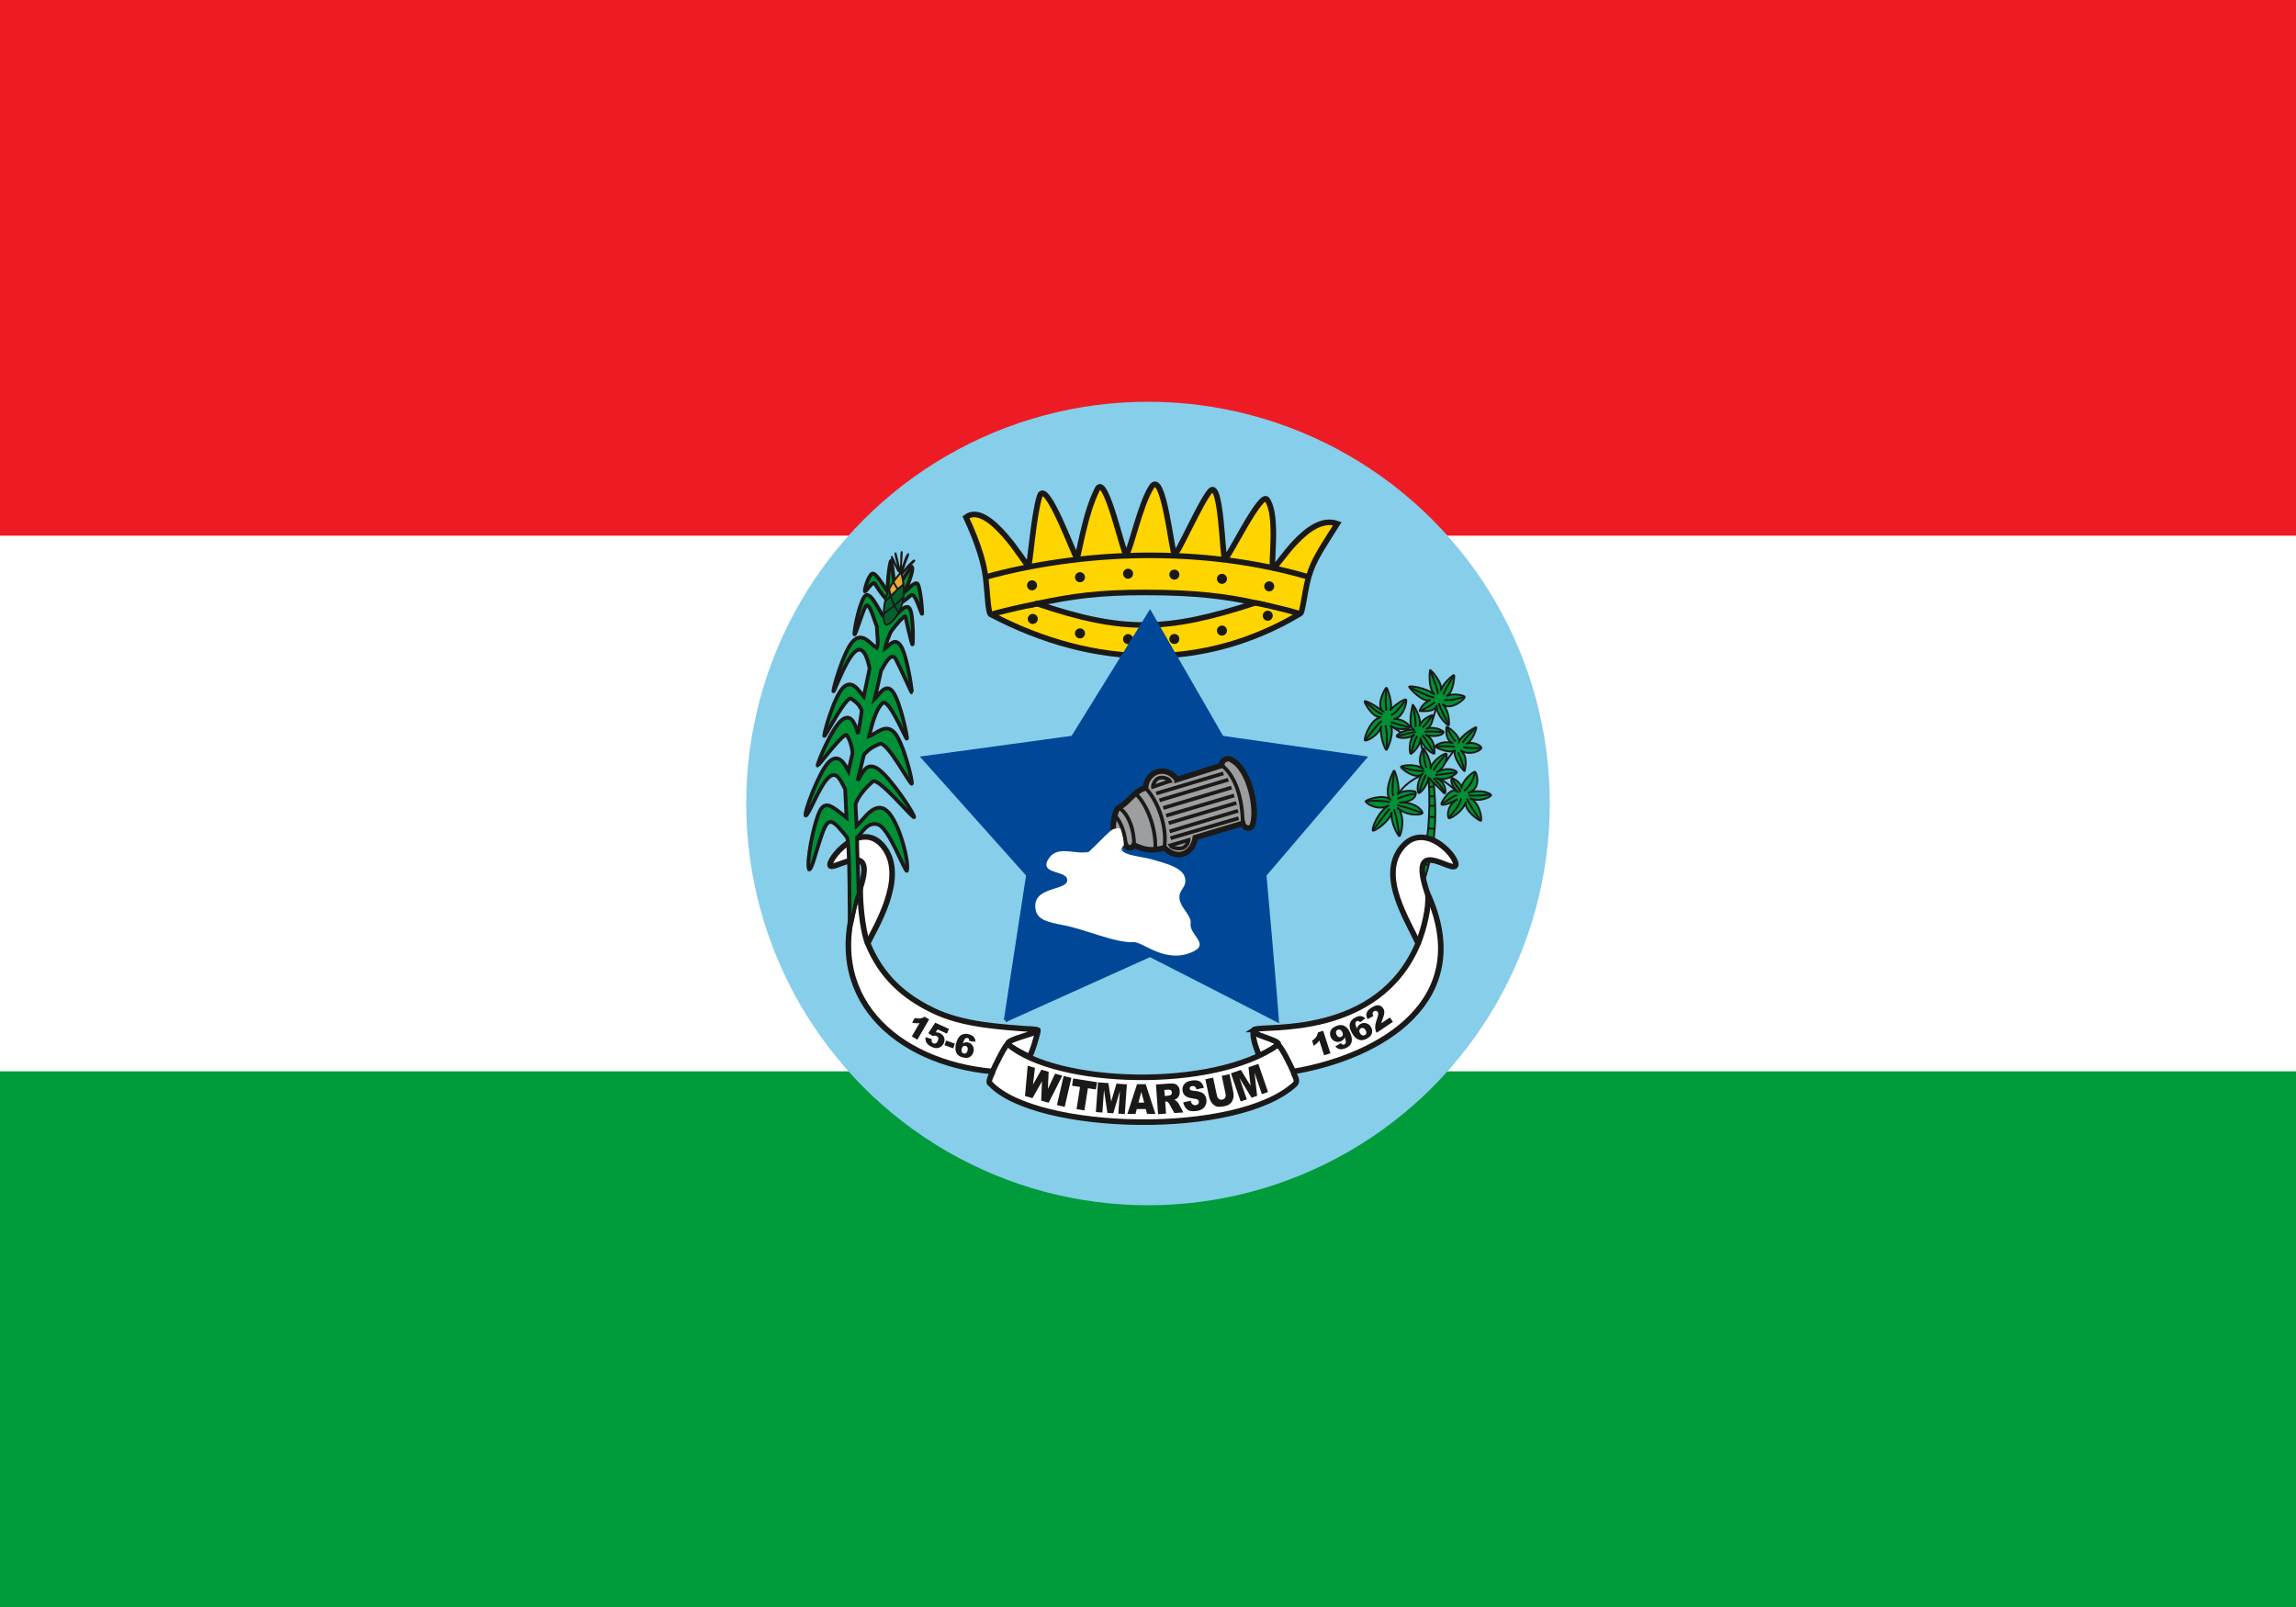 <?xml version="1.0" encoding="UTF-8" standalone="no"?>
<svg
   version="1.1"
   width="1000"
   height="700"
   id="svg48"
   viewBox="0 0 1000 700"
   xmlns="http://www.w3.org/2000/svg"
   xmlns:svg="http://www.w3.org/2000/svg">
  <defs
     id="defs52" />
  <rect
     style="display:inline;fill:#ffffff;stroke-width:1.55"
     id="rect920"
     width="1000"
     height="700"
     x="0"
     y="0" />
  <rect
     style="display:inline;fill:#ed1c24;fill-opacity:1;stroke-width:1"
     id="rect1122"
     width="1000.141"
     height="233.333"
     x="-0.071"
     y="0" />
  <rect
     style="display:inline;fill:#009c3b;fill-opacity:1;stroke-width:1"
     id="rect1122-8"
     width="1000.141"
     height="233.333"
     x="-0.071"
     y="466.667" />
  <circle
     style="display:inline;fill:#87ceeb;fill-opacity:1;stroke-width:0.895"
     id="path1381"
     cx="500"
     cy="350"
     r="175" />
  <g
     id="g1623"
     transform="matrix(0.6,0,0,0.6,350,209.784)"
     style="display:inline">
    <g
       id="Layer1000"
       transform="matrix(0.952,0,0,0.952,-30.421,-157.942)">
      <path
         d="m 170.722,238.686 c 1.49,11.974 1.848,28.632 4.157,28.556 80.032,42.05 163.268,42.545 235.448,-0.507 2.31,-0.174 3.118,-14.898 6.726,-28.049 3.608,-13.151 11.11,-23.473 21.864,-40.696 -22.748,-8.185 -46.219,34.54 -48.858,33.826 -2.548,-0.689 4.236,-39.912 -4.785,-52.313 -4.772,-6.56 -30.021,46.19 -32.149,45.57 -1.764,-0.514 -2.695,-60.98 -10.961,-52.19 -7.197,7.652 -24.943,48.713 -27.368,48.518 -2.035,-0.163 -8.337,-65.512 -17.531,-51.519 -9.17,13.957 -16.478,51.346 -19.511,51.25 -2.206,-0.07 -15.43,-61.861 -21.739,-49.664 -9.795,18.935 -14.389,52.05 -15.684,52.703 -1.386,0.128 -23.66,-62.083 -28.413,-47.115 -4.753,14.967 -7.279,53.057 -8.62,53.407 -1.273,0.112 -30.257,-50.31 -47.53,-37.411 9.739,20.945 13.706,35.538 14.954,45.633 z m 39.277,20.277 c 65.972,22.283 99.121,21.367 166.468,-0.603 -21.951,-4.769 -44.652,-7.912 -83.855,-7.931 -35.125,-0.037 -55.637,2.775 -82.613,8.534 z"
         style="fill:#ffd500;fill-rule:evenodd;stroke:#1b1918;stroke-width:4.252;stroke-linecap:butt;stroke-linejoin:miter;stroke-dasharray:none"
         id="path2" />
      <path
         d="m 410.327,266.736 c -13.517,-4.336 -33.86,-8.375 -33.86,-8.375 m -201.588,8.882 c 13.423,-3.959 35.12,-8.279 35.12,-8.279 m -39.277,-20.277 c 72.873,-20.024 164.683,-24.029 246.331,0"
         style="fill:none;stroke:#1b1918;stroke-width:4.252;stroke-linecap:butt;stroke-linejoin:miter;stroke-dasharray:none"
         id="path4" />
      <path
         d="m 386.995,241.94 c 2.114,0 3.828,1.714 3.828,3.828 0,2.114 -1.714,3.828 -3.828,3.828 -2.114,0 -3.829,-1.714 -3.829,-3.828 0,-2.114 1.714,-3.828 3.829,-3.828 z m -36.043,-5.691 c 2.114,0 3.828,1.714 3.828,3.828 0,2.114 -1.714,3.828 -3.828,3.828 -2.114,0 -3.829,-1.714 -3.829,-3.828 0,-2.114 1.714,-3.828 3.829,-3.828 z m -36.294,-3.254 c 2.114,0 3.828,1.714 3.828,3.828 0,2.114 -1.714,3.828 -3.828,3.828 -2.114,0 -3.828,-1.714 -3.828,-3.828 0,-2.114 1.714,-3.828 3.828,-3.828 z m -35.292,-0.685 c 2.114,0 3.828,1.714 3.828,3.828 0,2.114 -1.714,3.828 -3.828,3.828 -2.114,0 -3.828,-1.714 -3.828,-3.828 0,-2.114 1.714,-3.828 3.828,-3.828 z m -36.657,2.672 c 2.114,0 3.828,1.714 3.828,3.828 0,2.114 -1.714,3.828 -3.828,3.828 -2.114,0 -3.829,-1.714 -3.829,-3.828 0,-2.114 1.714,-3.828 3.829,-3.828 z m -36.563,6.207 c 2.114,0 3.828,1.714 3.828,3.828 0,2.114 -1.714,3.828 -3.828,3.828 -2.114,0 -3.829,-1.714 -3.829,-3.828 0,-2.114 1.714,-3.828 3.829,-3.828 z m 179.715,30.809 c 2.114,0 3.828,-1.714 3.828,-3.828 0,-2.114 -1.714,-3.828 -3.828,-3.828 -2.114,0 -3.828,1.714 -3.828,3.828 0,2.114 1.715,3.828 3.828,3.828 z m -34.909,11.36 c 2.114,0 3.828,-1.714 3.828,-3.828 0,-2.114 -1.714,-3.828 -3.828,-3.828 -2.114,0 -3.829,1.714 -3.829,3.828 0,2.114 1.715,3.828 3.829,3.828 z m -36.294,6.372 c 2.114,0 3.828,-1.714 3.828,-3.828 0,-2.114 -1.714,-3.828 -3.828,-3.828 -2.114,0 -3.828,1.714 -3.828,3.828 0,2.114 1.715,3.828 3.828,3.828 z m -35.292,0.118 c 2.114,0 3.828,-1.714 3.828,-3.828 0,-2.114 -1.714,-3.828 -3.828,-3.828 -2.114,0 -3.828,1.714 -3.828,3.828 0,2.114 1.715,3.828 3.828,3.828 z m -36.657,-4.373 c 2.114,0 3.828,-1.714 3.828,-3.828 0,-2.114 -1.714,-3.828 -3.828,-3.828 -2.114,0 -3.829,1.714 -3.829,3.828 0,2.114 1.715,3.828 3.829,3.828 z m -35.996,-11.025 c 2.114,0 3.828,-1.714 3.828,-3.828 0,-2.114 -1.714,-3.828 -3.828,-3.828 -2.114,0 -3.829,1.714 -3.829,3.828 0,2.114 1.715,3.828 3.829,3.828 z"
         style="fill:#1b1918;fill-rule:evenodd"
         id="path6" />
    </g>
    <g
       id="Layer1001"
       transform="matrix(0.952,0,0,0.952,-30.421,-157.942)">
      <path
         d="m 504.628,385.25 c -5.293,-4.671 -17.32,-2.986 -17.21,-1.731 -0.162,0.913 11.967,11.14 16.908,4.657 -4.875,5.665 -4.571,13.738 -3.523,15.129 0.47,1.02 5.959,-3.731 7.76,-11.464 0.879,0.19 1.52,1.537 3.912,3.785 4.062,3.818 7.842,8.289 8.367,8.098 1.045,-0.317 1.288,-8.639 -6.79,-12.017 7.16,3.541 15.658,-2.769 16.045,-4.055 0.213,-1.353 -7.526,-4.985 -15.651,0.176 8.023,-4.697 8.494,-13.904 7.551,-14.403 -1.018,-0.824 -11.382,5.391 -12.008,11.798 1.018,-6.583 -5.26,-15.866 -5.26,-15.866 -0.808,0.054 -5.947,10.816 -0.1,15.893 z m 26.031,17.196 c -5.293,-4.671 -12.544,8.16 -12.434,9.414 -0.162,0.913 3.607,1.244 12.307,-3.747 -8.309,4.727 -7.721,13.038 -6.673,14.429 0.47,1.02 11.263,-4.936 13.064,-12.669 -1.801,6.865 10.576,15.01 11.438,14.697 1.044,-0.317 -0.396,-13.898 -8.474,-17.275 7.159,3.541 15.893,-0.846 16.28,-2.132 0.213,-1.353 -7.682,-5.221 -17.765,-1.786 10.998,-3.206 6.576,-15.631 5.633,-16.13 -1.018,-0.824 -10.677,7.04 -10.363,12.818 -0.039,-5.21 -7.296,-8.175 -7.296,-8.175 -0.808,0.054 -1.562,5.479 4.285,10.556 z m 1.003,-38.085 c 1.335,-4.528 -9.569,-12.561 -9.459,-11.307 -0.162,0.913 -1.612,9.833 5.151,12.547 -6.763,-2.714 -13.501,1.004 -13.628,2.16 0.109,1.563 12.957,6.19 15.115,2.703 -2.785,4.561 6.8,17.363 7.186,16.077 0.213,-1.353 2.966,-11.577 -3.28,-15.756 7.318,4.643 16.109,0.079 16.028,-1.989 0.078,-1.138 -6.316,-5.433 -11.719,-2.793 5.52,-2.305 8.29,-12.983 7.781,-12.904 -0.808,0.054 -11.875,6.37 -13.176,11.263 z m -14,-38.912 c 2.274,-6.02 -8.159,-16.957 -8.05,-15.702 -0.162,0.913 -1.826,13.3 3.663,18.826 -5.961,-5.555 -20.597,-7.447 -19.549,-6.055 0.47,1.02 10.39,12.563 16.373,9.806 -6.628,2.406 -9.011,8.89 -8.15,8.576 1.045,-0.317 11.338,1.565 12.891,-4.559 -1.219,7.151 8.757,16.578 9.144,15.292 0.213,-1.353 0.539,-11.263 -5.081,-16.227 5.908,5.742 17.224,-3.23 17.143,-5.299 0.078,-1.138 -8.563,-3.243 -13.965,-0.604 5.52,-2.305 6.368,-16.258 5.859,-16.18 -0.808,0.054 -8.664,6.449 -10.279,12.126 z m -16.13,26.999 c 2.274,-6.02 -5.262,-17.506 -5.152,-16.252 -0.162,0.913 -4.645,17.853 1.549,19.219 -5.726,-1.709 -14.725,3.463 -13.677,4.854 0.47,1.02 9.079,2.55 13.621,-1.73 -5.168,4.353 -3.753,15.324 -2.892,15.01 1.045,-0.317 7.893,-6.362 7.332,-12.487 0.973,7.387 10.245,13.438 10.632,12.152 0.213,-1.353 0.774,-11.342 -7.039,-14.265 7.396,2.367 14.093,0.066 14.011,-2.002 0.078,-1.138 -7.936,-4.97 -13.339,-2.33 5.52,-2.305 5.506,-10.764 4.997,-10.686 -0.808,0.054 -8.429,2.838 -10.044,8.515 z m -27.719,-11.067 c -5.293,-4.671 -14.188,-9.108 -14.079,-7.853 -0.162,0.913 5.642,12.468 12.463,12.028 -7.84,1.117 -13.266,16.304 -12.219,17.696 0.47,1.02 10.723,-3.415 12.524,-11.148 -1.801,6.865 2.981,18.699 3.842,18.385 1.044,-0.317 6.718,-14.682 2.869,-18.845 4.497,4.561 14.551,2.921 14.938,1.635 0.213,-1.353 -4.707,-6.868 -12.52,-6.26 7.318,-0.38 10.648,-13.041 9.704,-14.874 -1.018,-0.824 -9.424,4.371 -12.321,8.423 3.015,-3.797 -2.089,-17.671 -2.598,-17.593 -0.808,0.054 -8.453,13.327 -2.606,18.405 z m 5.646,67.044 c -5.293,-4.671 -19.043,0.154 -18.933,1.408 -0.162,0.913 9.009,7.915 17.709,2.924 -8.309,4.727 -13.28,17.904 -12.232,19.295 0.47,1.02 12.751,-6.506 14.552,-14.239 -1.801,6.865 4.86,18.778 5.721,18.464 1.045,-0.317 5.309,-15.467 -1.751,-21.906 7.394,7.308 18.958,5.669 19.344,4.383 0.213,-1.353 -4.472,-8.674 -17.765,-8.143 12.172,-0.302 13.388,-6.37 12.445,-8.203 -1.018,-0.824 -10.99,-1.673 -13.887,2.379 3.015,-3.797 -1.854,-18.692 -2.363,-18.613 -0.808,0.054 -8.688,17.173 -2.841,22.251 z m 25.525,62.589 c 8.24,-26.628 10.202,-45.847 7.49,-75.107 -1.304,-0.574 -2.608,-3.495 -3.912,-4.068 1.669,31.19 -0.73,47.672 -5.789,72.916 1.013,2.214 0.49,5.425 2.211,6.259 z"
         style="fill:#009035;fill-rule:evenodd;stroke:#1b1918;stroke-width:1.417;stroke-linecap:butt;stroke-linejoin:miter;stroke-dasharray:none"
         id="path9" />
      <path
         d="m 517.335,392.686 c 4.549,2.36 9.413,6.697 13.325,9.761 m -14.977,-74.755 c -0.705,-5.884 -6.07,-17.943 -6.07,-17.943 m 3.332,20.991 c -6.327,-1.615 -12.922,-5.131 -19.218,-8.22 m 15.143,76.073 c 1.585,0.245 2.661,0.136 3.815,-0.326 m -9.528,64.567 c 0.814,1.018 2.401,1.986 3.568,2.337 m -2.121,-8.03 c 0.983,0.766 2.084,1.141 4.008,1.005 m -0.386,-27.999 c 1.651,0.593 2.989,0.598 4.954,0.367 m -4.353,-9.116 c 1.666,0.421 3.058,0.371 4.764,0.086 m -4.517,-8.516 c 1.424,0.352 2.822,0.506 4.469,-0.125 m -4.486,-7.227 c 1.361,0.628 2.591,0.464 4.151,-0.251 m -9.359,-34.822 c -0.427,-2.087 -1.289,-4.152 -1.464,-6.188 m 18.554,16.312 c 2.252,-3.033 4.391,-7.004 7.33,-9.604 m -16.771,-23.355 c 1.136,-2.796 1.907,-7.465 3.279,-9.319 m -27.36,18.838 c -2.294,-1.503 -4.589,-3.006 -6.883,-4.509 m 21.934,37.574 c -6.524,2.622 -13.557,8.171 -16.891,13.543 m -6.662,11.473 c -4.538,5.164 -8.879,11.415 -12.91,16.747 m 16.117,-16.273 c 2.404,6.99 2.974,13.55 4.157,20.498 m -1.498,-23.628 c 6.468,1.511 13.494,3.983 19.092,6.104 m -19.17,-10.956 c 4.347,-1.864 9.353,-3.479 14.091,-3.931 m -19.801,6.435 c -3.209,-0.706 -11.495,-1.49 -18.464,-0.469 m 21.124,-4.225 c -1.723,-2.664 0.65,-19.434 0.65,-19.434 m -9.489,-37.759 c -3.711,2.953 -9.067,10.223 -12.778,14.903 m 13.325,-19.829 c -4.452,-1.714 -8.931,-6.261 -13.592,-10.086 m 16.565,7.113 c -0.832,-5.061 -0.723,-10.986 0.09,-17.54 m 3.666,20.982 c 4.377,-2.132 7.453,-7.233 11.253,-11.812 m -11.645,17.132 c 5.237,1.962 10.129,2.872 14.46,4.001 m -18.605,-1.498 c 1.597,5.686 1.315,12.393 0.798,18.707 m 22.596,-13.623 c -5.314,0.454 -10.55,2.4 -14.69,3.403 m 15.548,-0.351 c -2.468,4.151 -3.213,9.087 -4.819,13.631 m 8.633,-14.342 c 4.54,5.167 6.671,10.097 9.331,14.008 m -7.513,-16.583 c 4.959,-0.444 10.067,0.1 14.485,0.316 m -16.049,-3.445 c 3.039,-3.033 5.138,-6.38 7.707,-9.571 m -12.871,9.101 c 0,-1.095 -0.211,-9.46 -2.325,-16.837 m 16.8,-2.1 c -2.229,2.555 -7.826,4.953 -11.23,6.802 m 18.035,-12.664 c 1.347,-4.944 5.513,-10.124 7.956,-14.912 m -7.487,19.055 c 4.806,0.865 10.865,-1.253 15.593,-2.271 m -19.74,4.771 c 1.881,6.344 5.562,11.902 7.678,16.755 m 4.45,16.659 c -5.269,-1.092 -10.067,-0.379 -14.71,-0.53 m 15.491,-3.534 c -3.043,-2.965 -4.795,-7.405 -7.014,-11.173 m 12.255,11.955 c 2.625,-4.127 7.207,-8.332 10.38,-11.91 m -9.988,15.271 c 5.19,1.084 9.44,1.069 13.925,0.427 m -17.837,3.642 c 2.401,4.701 3.556,9.425 5.089,14.104 m -23.699,5.4 c 3.516,4.005 6.798,7.069 8.513,11.781 m -7.101,-14.168 c 5.217,-0.059 11.097,-1.418 16.356,-1.903 m -17.779,-1.519 c 2.339,-4.21 6.713,-8.812 9.679,-12.707 m -15.155,10.748 c -1.487,-4.311 -2.348,-8.857 -2.113,-14.817 m 0.705,17.32 c -5.222,0.046 -10.053,-0.693 -18.015,-3.158 m 19.111,5.818 c -2.3,4.342 -3.866,8.951 -5.304,14.079 m 29.088,1.725 c -2.452,-0.127 -8.036,4.613 -12.054,6.92 m 15.183,-4.729 c -1.707,6.561 -5.842,10.203 -9.584,15.211 m 13.809,-14.898 c 3.173,6.348 6.267,10.891 10.693,16.925 m -9.285,-19.272 c 6.323,0.347 11.079,-0.172 16.698,-0.845 m -20.219,-2.594 c 4.471,-3.85 6.984,-7.936 8.479,-14.611 m -10.904,15.234 c -2.252,-3.53 -4.895,-5.883 -6.755,-10.591"
         style="fill:none;stroke:#1b1918;stroke-width:1.417;stroke-linecap:butt;stroke-linejoin:miter;stroke-dasharray:none"
         id="path11" />
    </g>
    <g
       id="Layer1002"
       transform="matrix(0.952,0,0,0.952,-30.421,-157.942)">
      <path
         d="m 375.775,583.731 c -2.841,3.152 0.952,13.312 3.491,19.968 5.879,-1.913 10.761,-5.298 14.54,-8.362 -0.041,-3.349 -16.372,-12.726 -18.032,-11.606 z"
         style="fill:#ffffff;fill-rule:evenodd;stroke:#1b1918;stroke-width:4.252;stroke-linecap:butt;stroke-linejoin:miter;stroke-dasharray:none"
         id="path14" />
      <path
         d="m 210.531,584.442 c 0.681,0.286 -5.147,20.052 -6.709,20.008 -13.54,-7.05 -14.668,-7.565 -16.03,-10.447 1.385,-7.997 15.211,-12.492 22.739,-9.562 z"
         style="fill:#ffffff;fill-rule:evenodd;stroke:#1b1918;stroke-width:4.252;stroke-linecap:butt;stroke-linejoin:miter;stroke-dasharray:none"
         id="path16" />
      <path
         d="m 187.885,595.043 c 37.065,31.556 156.335,35.356 205.923,0.294 2.5,-3.59 -23.785,-8.016 -18.032,-11.606 6.978,-3.488 94.076,7.232 124.72,-65.615 -7.402,-17.031 -30.366,-50.997 -12.522,-73.129 17.844,-22.132 44.817,9.356 40.944,14.018 -3.873,4.662 -36.188,-23.279 -21.41,20.543 37.659,81.612 -34.829,124.861 -102.18,136.24 0.668,3.673 4.023,6.344 1.437,9.517 -43.84,40.887 -197.102,36.629 -232.176,0 -3.337,-1.42 2.372,-9.579 1.437,-9.517 C 102.401,609.061 44.621,558.193 73.844,479.548 89.704,436.868 56.193,462.056 52.435,459.005 c -3.759,-3.051 23.406,-37.539 40.944,-14.018 17.538,23.52 -7.847,62.443 -12.522,73.129 10.205,24.828 27.027,40.122 49.739,51.09 22.712,10.967 49.698,12.487 78.386,14.526 9.007,1.504 -24.348,7.305 -21.097,11.311 z"
         style="fill:#ffffff;fill-rule:evenodd;stroke:#1b1918;stroke-width:4.252;stroke-linecap:butt;stroke-linejoin:miter;stroke-dasharray:none"
         id="path18" />
      <path
         d="m 187.885,595.043 c -1.247,-1.676 -10.556,17.555 -11.86,20.745 m 217.783,-20.451 c 3.404,2.888 10.103,17.295 11.52,20.451 M 507.952,480.521 c 1.018,10.028 -2.719,25.564 -7.457,37.595 M 75.191,475.737 c -0.435,5.962 1.027,30.957 5.666,42.379"
         style="fill:none;stroke:#1b1918;stroke-width:4.252;stroke-linecap:butt;stroke-linejoin:miter;stroke-dasharray:none"
         id="path20" />
    </g>
    <path
       d="m 146.685,390.979 c 34.929,-15.744 69.859,-31.487 104.788,-47.231 0,0 74.625,38.077 92.247,47.231 -0.5,-8.364 -9.065,-105.435 -9.065,-105.435 24.172,-28.307 48.344,-56.614 72.517,-84.921 -34.509,-4.93 -69.018,-9.86 -103.527,-14.79 C 286.255,155.618 268.864,125.403 251.473,95.187 232.764,125.403 214.056,155.618 195.348,185.833 c -36.099,4.93 -72.199,9.86 -108.298,14.79 25.285,28.307 50.571,56.614 75.856,84.921 -5.407,35.145 -10.814,70.29 -16.221,105.435 z"
       style="fill:#004897;fill-rule:evenodd;stroke:#004897;stroke-width:2.7;stroke-linecap:butt;stroke-linejoin:miter;stroke-dasharray:none"
       id="path23" />
    <g
       id="Layer1003"
       transform="matrix(0.952,0,0,0.952,-30.421,-157.942)">
      <path
         d="m 428.122,584.712 5.557,17.152 -4.856,1.499 -3.641,-11.238 c -0.596,0.823 -1.204,1.53 -1.823,2.118 -0.616,0.587 -1.425,1.217 -2.428,1.889 l -1.245,-3.844 c 1.471,-1.02 2.538,-2.028 3.211,-3.026 0.667,-1.001 1.086,-2.111 1.255,-3.325 z m 9.207,11.857 4.38,-2.44 c 0.394,0.581 0.785,0.944 1.188,1.084 0.4,0.146 0.809,0.131 1.226,-0.038 0.744,-0.302 1.172,-0.907 1.277,-1.81 0.072,-0.667 -0.186,-1.909 -0.78,-3.724 -0.319,0.785 -0.715,1.423 -1.188,1.922 -0.478,0.497 -1.102,0.901 -1.869,1.212 -1.5,0.608 -2.983,0.603 -4.459,-0.021 -1.474,-0.62 -2.548,-1.727 -3.224,-3.317 -0.461,-1.084 -0.62,-2.179 -0.473,-3.282 0.146,-1.107 0.58,-2.072 1.309,-2.903 0.726,-0.829 1.786,-1.526 3.177,-2.09 1.676,-0.679 3.14,-0.942 4.391,-0.794 1.247,0.15 2.438,0.715 3.561,1.691 1.123,0.977 2.115,2.47 2.967,4.474 1.254,2.948 1.537,5.366 0.851,7.254 -0.688,1.884 -2.158,3.283 -4.414,4.197 -1.329,0.538 -2.444,0.817 -3.339,0.827 -0.897,0.007 -1.726,-0.17 -2.48,-0.547 -0.756,-0.371 -1.458,-0.934 -2.101,-1.695 z m 5.461,-10.757 c -0.375,-0.883 -0.896,-1.483 -1.569,-1.799 -0.67,-0.317 -1.33,-0.344 -1.984,-0.079 -0.619,0.251 -1.033,0.686 -1.245,1.303 -0.217,0.619 -0.13,1.381 0.255,2.287 0.388,0.913 0.897,1.528 1.523,1.84 0.63,0.311 1.258,0.337 1.889,0.081 0.655,-0.265 1.102,-0.719 1.333,-1.366 0.233,-0.643 0.168,-1.397 -0.202,-2.268 z m 17.511,-10.598 -4.049,2.932 c -0.463,-0.53 -0.897,-0.843 -1.306,-0.939 -0.411,-0.099 -0.816,-0.036 -1.209,0.182 -0.709,0.392 -1.058,1.05 -1.046,1.966 0.007,0.664 0.421,1.86 1.244,3.587 0.219,-0.808 0.536,-1.49 0.943,-2.042 0.408,-0.557 0.977,-1.032 1.699,-1.433 1.406,-0.778 2.874,-0.947 4.417,-0.503 1.541,0.44 2.747,1.415 3.621,2.92 0.589,1.014 0.882,2.078 0.877,3.188 9e-4,1.112 -0.313,2.124 -0.934,3.035 -0.624,0.913 -1.589,1.731 -2.899,2.457 -1.578,0.873 -2.996,1.312 -4.254,1.317 -1.257,-7e-4 -2.507,-0.417 -3.743,-1.252 -1.237,-0.835 -2.409,-2.203 -3.51,-4.098 -1.613,-2.776 -2.196,-5.143 -1.751,-7.098 0.448,-1.952 1.736,-3.517 3.857,-4.691 1.252,-0.693 2.324,-1.101 3.218,-1.222 0.893,-0.116 1.738,-0.039 2.534,0.245 0.797,0.278 1.562,0.759 2.292,1.449 z m -4.083,11.316 c 0.483,0.831 1.08,1.367 1.782,1.598 0.704,0.235 1.366,0.182 1.99,-0.164 0.577,-0.319 0.931,-0.794 1.07,-1.439 0.138,-0.64 -0.036,-1.381 -0.529,-2.231 -0.503,-0.867 -1.09,-1.418 -1.755,-1.652 -0.662,-0.23 -1.295,-0.183 -1.889,0.146 -0.609,0.337 -0.991,0.841 -1.149,1.512 -0.155,0.668 0.003,1.409 0.48,2.23 z m 25.089,-8.65 -12.44,8.361 c -0.705,-1.296 -1.065,-2.715 -1.088,-4.259 -0.022,-1.541 0.454,-3.7 1.426,-6.474 0.597,-1.696 0.898,-2.888 0.918,-3.572 0.018,-0.687 -0.119,-1.235 -0.408,-1.646 -0.313,-0.445 -0.751,-0.71 -1.308,-0.801 -0.557,-0.085 -1.093,0.04 -1.601,0.381 -0.531,0.357 -0.847,0.81 -0.955,1.362 -0.106,0.547 0.072,1.272 0.535,2.176 l -4.385,2.462 c -0.641,-1.25 -0.969,-2.339 -0.986,-3.272 -0.015,-0.93 0.249,-1.833 0.802,-2.704 0.547,-0.873 1.522,-1.778 2.922,-2.72 1.456,-0.979 2.707,-1.579 3.748,-1.804 1.039,-0.218 2.03,-0.15 2.966,0.211 0.942,0.362 1.706,0.959 2.294,1.793 0.627,0.889 0.958,1.917 0.996,3.081 0.037,1.165 -0.305,2.705 -1.027,4.615 -0.44,1.126 -0.719,1.893 -0.84,2.31 -0.124,0.413 -0.249,0.932 -0.372,1.55 l 6.474,-4.351 z"
         style="fill:#1b1918;fill-rule:evenodd"
         id="path25" />
      <path
         d="m 127.682,576.025 -8.981,15.472 -4.232,-2.507 5.885,-10.137 c -0.988,0.119 -1.897,0.151 -2.728,0.097 -0.828,-0.052 -1.811,-0.216 -2.952,-0.492 l 2.013,-3.468 c 1.696,0.382 3.123,0.48 4.289,0.299 1.164,-0.186 2.247,-0.625 3.246,-1.314 z m 4.641,2.5 10.487,4.804 -1.598,3.56 -7.103,-3.254 -1.464,2.237 c 0.598,-0.01 1.162,0.037 1.695,0.141 0.533,0.105 1.034,0.262 1.504,0.477 1.592,0.729 2.665,1.807 3.217,3.232 0.556,1.427 0.503,2.877 -0.158,4.351 -0.466,1.039 -1.168,1.917 -2.109,2.641 -0.94,0.723 -1.99,1.122 -3.153,1.198 -1.163,0.076 -2.475,-0.223 -3.933,-0.891 -1.048,-0.48 -1.902,-0.993 -2.561,-1.534 -0.657,-0.544 -1.16,-1.135 -1.506,-1.776 -0.344,-0.635 -0.566,-1.283 -0.667,-1.933 -0.099,-0.654 -0.088,-1.406 0.032,-2.258 l 4.689,1.553 c -0.213,0.772 -0.208,1.438 0.019,1.997 0.232,0.557 0.62,0.965 1.168,1.216 0.615,0.281 1.227,0.278 1.842,-0.008 0.611,-0.288 1.127,-0.899 1.546,-1.834 0.43,-0.957 0.545,-1.752 0.338,-2.384 -0.204,-0.63 -0.645,-1.098 -1.315,-1.405 -0.426,-0.195 -0.887,-0.28 -1.378,-0.252 -0.366,0.021 -0.817,0.149 -1.351,0.386 l -3.516,-2.269 z m 8.319,13.629 6.648,2.364 -1.244,3.571 -6.648,-2.364 z m 22.399,0.949 -4.817,-0.63 c 0.042,-0.693 -0.045,-1.211 -0.264,-1.556 -0.217,-0.349 -0.541,-0.577 -0.963,-0.686 -0.76,-0.197 -1.453,0.039 -2.071,0.705 -0.45,0.481 -0.982,1.619 -1.593,3.415 0.706,-0.432 1.392,-0.707 2.053,-0.829 0.665,-0.124 1.385,-0.082 2.16,0.119 1.508,0.391 2.642,1.261 3.409,2.622 0.768,1.356 0.936,2.871 0.512,4.542 -0.286,1.125 -0.811,2.087 -1.575,2.881 -0.761,0.799 -1.672,1.313 -2.726,1.548 -1.058,0.234 -2.288,0.17 -3.694,-0.194 -1.693,-0.439 -2.977,-1.081 -3.853,-1.927 -0.871,-0.85 -1.454,-1.992 -1.74,-3.427 -0.286,-1.435 -0.163,-3.209 0.372,-5.313 0.783,-3.082 1.998,-5.175 3.646,-6.279 1.647,-1.099 3.612,-1.353 5.888,-0.763 1.342,0.348 2.366,0.779 3.07,1.296 0.699,0.52 1.232,1.146 1.589,1.887 0.362,0.738 0.563,1.6 0.597,2.588 z m -10.582,5.367 c -0.234,0.923 -0.187,1.711 0.141,2.351 0.327,0.644 0.824,1.053 1.493,1.226 0.618,0.16 1.19,0.058 1.728,-0.311 0.534,-0.366 0.921,-1.016 1.161,-1.959 0.245,-0.962 0.215,-1.754 -0.086,-2.371 -0.302,-0.612 -0.773,-1.006 -1.411,-1.171 -0.653,-0.17 -1.263,-0.065 -1.832,0.309 -0.565,0.375 -0.962,1.014 -1.194,1.925 z"
         style="fill:#1b1918;fill-rule:evenodd"
         id="path27" />
      <path
         d="m 202.825,611.385 5.541,1.589 -1.501,12.77 6.409,-11.362 5.528,1.585 -0.573,13.036 5.494,-11.625 5.515,1.581 -10.422,20.644 -5.721,-1.641 0.631,-14.697 -7.24,12.802 -5.721,-1.641 z m 27.407,7.829 5.929,1.369 -5.11,22.135 -5.929,-1.369 z m 7.282,1.829 18.228,2.887 -0.878,5.543 -6.118,-0.969 -2.676,16.895 -5.996,-0.95 2.676,-16.895 -6.114,-0.968 z m 18.896,2.986 7.968,0.557 2.112,14.002 4.026,-13.572 7.941,0.555 -1.585,22.662 -4.947,-0.346 1.209,-17.28 -5.046,17.012 -4.477,-0.313 -2.616,-17.548 -1.209,17.28 -4.961,-0.347 z m 36.484,20.363 h -6.917 l -0.952,3.75 h -6.204 l 7.384,-22.717 h 6.62 l 7.388,22.717 h -6.354 z m -1.272,-4.914 -2.173,-8.166 -2.159,8.166 z m 10.609,8.835 -1.585,-22.662 10.095,-0.706 c 1.871,-0.131 3.317,-0.046 4.329,0.259 1.016,0.3 1.863,0.93 2.54,1.895 0.677,0.96 1.064,2.163 1.165,3.604 0.088,1.261 -0.069,2.359 -0.466,3.304 -0.402,0.945 -0.989,1.729 -1.757,2.355 -0.495,0.396 -1.182,0.746 -2.064,1.04 0.741,0.229 1.285,0.472 1.638,0.729 0.232,0.169 0.583,0.543 1.05,1.119 0.467,0.583 0.783,1.027 0.947,1.349 l 3.389,6.364 -6.846,0.479 -3.72,-6.701 c -0.473,-0.864 -0.879,-1.423 -1.222,-1.67 -0.458,-0.318 -0.967,-0.457 -1.52,-0.419 l -0.534,0.037 0.643,9.197 z m 5.141,-13.906 2.556,-0.179 c 0.274,-0.019 0.801,-0.157 1.58,-0.418 0.395,-0.123 0.707,-0.384 0.936,-0.781 0.224,-0.398 0.322,-0.845 0.287,-1.341 -0.051,-0.733 -0.291,-1.279 -0.72,-1.641 -0.429,-0.368 -1.196,-0.51 -2.3,-0.433 l -2.661,0.186 z m 14.021,4.89 5.664,-1.218 c 0.273,1.056 0.642,1.838 1.102,2.35 0.744,0.825 1.696,1.151 2.846,0.989 0.856,-0.12 1.485,-0.444 1.887,-0.976 0.397,-0.531 0.552,-1.103 0.466,-1.716 -0.082,-0.581 -0.373,-1.075 -0.882,-1.473 -0.509,-0.399 -1.594,-0.689 -3.264,-0.871 -2.733,-0.316 -4.741,-0.957 -6.024,-1.936 -1.292,-0.977 -2.062,-2.343 -2.309,-4.103 -0.163,-1.157 -0.027,-2.293 0.409,-3.401 0.435,-1.108 1.192,-2.037 2.273,-2.792 1.082,-0.75 2.635,-1.268 4.66,-1.552 2.487,-0.349 4.461,-0.082 5.915,0.803 1.455,0.885 2.469,2.479 3.046,4.774 l -5.614,1.179 c -0.292,-0.99 -0.713,-1.684 -1.262,-2.077 -0.545,-0.388 -1.243,-0.525 -2.09,-0.406 -0.702,0.099 -1.204,0.34 -1.509,0.736 -0.306,0.39 -0.423,0.834 -0.354,1.326 0.05,0.356 0.24,0.655 0.57,0.903 0.327,0.258 1.036,0.436 2.137,0.543 2.72,0.285 4.693,0.686 5.925,1.197 1.231,0.511 2.176,1.222 2.833,2.144 0.656,0.917 1.075,1.991 1.247,3.222 0.203,1.44 0.041,2.82 -0.477,4.132 -0.517,1.317 -1.353,2.374 -2.506,3.178 -1.148,0.802 -2.667,1.336 -4.552,1.601 -3.307,0.465 -5.703,0.054 -7.183,-1.244 -1.485,-1.292 -2.468,-3.061 -2.955,-5.311 z m 29.401,-20.26 5.929,-1.26 2.817,13.25 c 0.279,1.314 0.363,2.589 0.258,3.833 -0.106,1.239 -0.443,2.382 -1.014,3.417 -0.57,1.035 -1.233,1.814 -1.989,2.348 -1.05,0.737 -2.38,1.279 -4,1.623 -0.935,0.199 -1.971,0.343 -3.109,0.423 -1.137,0.085 -2.123,-0.019 -2.961,-0.311 -0.839,-0.292 -1.655,-0.789 -2.449,-1.485 -0.793,-0.697 -1.396,-1.461 -1.811,-2.292 -0.667,-1.334 -1.117,-2.547 -1.349,-3.639 l -2.817,-13.25 5.929,-1.26 2.883,13.565 c 0.259,1.216 0.751,2.101 1.472,2.656 0.727,0.559 1.605,0.73 2.639,0.51 1.02,-0.217 1.754,-0.725 2.193,-1.521 0.435,-0.79 0.523,-1.809 0.261,-3.041 z m 7.01,-1.893 7.553,-2.6 7.415,12.064 -1.597,-14.067 7.527,-2.592 7.396,21.48 -4.689,1.615 -5.639,-16.378 2.002,17.631 -4.244,1.461 -9.264,-15.13 5.639,16.378 -4.702,1.619 z"
         style="fill:#1b1918;fill-rule:evenodd"
         id="path29" />
    </g>
    <path
       d="m 33.416,324.177 c 0,-2.146 0.285,-64.169 -2.059,-66.156 -10.083,-12.465 -13.129,-15.509 -17.75,-2.71 -4.621,12.799 -7.597,26.855 -9.666,26.313 -2.099,-5.138 3.192,-32.314 7.52,-41.805 4.328,-9.491 10.09,-3.247 19.658,4.136 -0.318,-6.914 -0.635,-13.828 -0.954,-20.741 -2.909,-4.914 -5.761,-14.446 -12.327,-8.065 -6.566,6.381 -14.132,27.206 -16.282,27.376 -1.857,-0.81 9.348,-31.199 16.404,-38.581 7.056,-7.382 11.688,0.439 14.589,6.158 0.992,-4.3 1.984,-8.6 2.976,-12.9 -0.44,-5.445 -2.243,-10.172 -4.124,-13.085 -1.881,-2.913 -20.4,22.039 -21.162,22.15 -1.021,-0.238 10.297,-27.969 17.895,-33.517 7.598,-5.548 10.276,7.06 11.425,10.384 0.844,-5.831 2.009,-10.899 2.645,-16.942 -1.83,-4.41 -4.065,-6.153 -7.633,-8.588 -3.569,-2.434 -18.635,27.357 -19.56,27.194 -0.824,-0.519 6.974,-28.529 13.662,-35.218 6.689,-6.689 11.665,2.694 14.963,6.593 1.431,-6.838 2.863,-13.676 4.294,-20.515 -1.197,-5.516 -4.2,-18.523 -11.088,-11.693 -6.888,6.83 -14.376,28.271 -15.152,28.391 -0.888,-0.31 7.319,-29.622 14.318,-36.621 6.999,-6.999 12.557,2.43 17.169,5.134 1.429,-3.462 0,-10.496 0,-15.744 -2.071,-4.773 -5.652,-18.798 -8.174,-14.496 -2.521,4.302 -7.256,20.839 -8.003,20.329 -0.874,-0.354 2.943,-21.06 7.001,-27.257 4.058,-6.197 10.45,9.808 14.903,15.692 0.954,-3.34 2.384,-8.58 3.338,-11.92 -3.974,-3.146 -9.076,-10.984 -10.496,-13.358 -1.419,-2.375 -6.572,5.899 -7.157,5.698 -0.823,-0.192 2.064,-11.09 5.07,-12.936 3.006,-1.845 10.933,13.712 11.499,12.816 -0.611,-8.065 1.619,-22.013 2.315,-22.356 0.835,-0.035 2.274,20.484 3.168,20.687 0.706,0.477 11.036,-16.391 11.92,-16.212 1.677,1.545 -2.408,12.773 -5.483,18.357 0.445,0.626 7.854,-8.903 9.828,-5.725 1.974,3.178 3.654,21.574 3.045,21.698 -0.661,-0.096 -5.067,-16.405 -8.103,-13.592 -3.036,2.813 -7.492,5.896 -11.386,8.281 -1.113,3.894 -2.343,5.709 -2.684,9.603 3.894,-3.773 10.564,-12.852 13.294,-8.177 2.73,4.675 2.554,26.184 1.964,26.058 -0.699,-0.141 -4.807,-18.661 -5.127,-20.323 -0.32,-1.662 -7.868,6.882 -10.846,11.502 -1.589,3.894 -3.322,7.788 -3.958,11.682 3.452,-2.469 7.212,-8.589 11.631,-1.622 4.42,6.968 8.294,33.347 7.823,33.568 -0.417,0.18 -8.094,-17.655 -11.565,-24.08 -3.471,-6.425 -8.659,4.732 -10.726,8.228 -1.51,6.119 -3.139,14.501 -4.649,20.62 2.781,-2.543 7.664,-12.178 12.988,-5.605 5.324,6.573 11.203,34.113 10.376,34.452 -0.869,0.386 -13.079,-29.797 -17.612,-25.918 -5.259,4.501 -8.265,17.759 -9.805,24.01 5.507,-1.84 11.98,-9.747 18.473,-2.506 6.492,7.241 13.467,36.226 12.52,37.075 -1.358,0.664 -17.827,-31.027 -23.244,-28.967 -5.417,2.06 -8.847,4.617 -11.563,7.987 -1.51,6.199 -3.02,12.397 -4.53,18.596 3.523,-4.865 5.92,-14.222 14.732,-8.484 8.812,5.738 27.533,34.1 26.274,35.186 -1.4,0.427 -26.063,-29.34 -29.997,-25.981 -3.934,3.359 -10.911,10.496 -12.543,16.811 0.238,6.517 0.612,8.852 0.85,15.368 5.007,-4.45 13.176,-18.712 22.013,-10.85 8.837,7.861 16.368,37.343 14.432,43.512 -1.635,0.583 -13.014,-31.246 -20.98,-33.615 -7.966,-2.369 -11.587,6.253 -15.237,9.535 0.239,14.247 0.907,26.077 1.146,40.324 -2.862,6.415 -3.637,18.942 -6.499,25.357 z"
       style="fill:#009035;fill-rule:evenodd;stroke:#1b1918;stroke-width:2.7;stroke-linecap:butt;stroke-linejoin:miter;stroke-dasharray:none"
       id="path32" />
    <g
       id="Layer1004"
       transform="matrix(0.952,0,0,0.952,-30.421,-157.942)">
      <path
         d="m 98.453,253.113 c -0.444,-1.694 -0.888,-3.388 -1.331,-5.082 -4.516,8.262 -5.427,26.184 -2.246,26.959 3.181,0.775 15.795,-11.316 13.152,-30.66 -3.897,2.849 -6.635,5.762 -9.575,8.783 z"
         style="fill:#00632f;fill-rule:evenodd;stroke:#1b1918;stroke-width:1.417;stroke-linecap:butt;stroke-linejoin:miter;stroke-dasharray:none"
         id="path34" />
      <path
         d="m 106.094,235.78 c -0.865,-0.24 -6.623,7.209 -8.973,12.251 0.444,1.694 0.887,3.388 1.331,5.082 3.257,-3.319 6.238,-6.108 9.575,-8.783 -0.431,-3.839 -1.014,-8.19 -1.933,-8.55 z"
         style="fill:#eaaa36;fill-rule:evenodd;stroke:#1b1918;stroke-width:1.417;stroke-linecap:butt;stroke-linejoin:miter;stroke-dasharray:none"
         id="path36" />
      <path
         d="m 93.002,266.666 c 5.445,-3.634 10.099,-7.726 15.131,-12.767 M 100.39,242.427 c 1.077,1.821 2.09,3.768 3.367,5.413 m 0.68,17.951 c -2.374,-3.428 -4.875,-8.065 -5.985,-12.677 m -4.454,4.469 c 1.802,-1.73 3.087,-3.172 4.454,-4.469 m 6.694,-17.033 c 0.134,0.185 -6.585,-12.959 -6.156,-13.044 0.521,-0.103 6.094,13.412 6.295,13.223 0.315,-0.263 -3.832,-15.95 -3.424,-15.933 0.508,-0.204 3.448,15.535 4.232,15.453 0.314,0.038 0.104,-16.266 0.689,-16.236 0.308,0.009 -1.214,15.834 -0.689,16.236 0.412,0.119 2.753,-10.607 5.225,-14.108 2.472,-3.502 -4.703,10.894 -4.12,14.625 1.933,-4.138 8.993,-10.945 9.2,-10.229 0.425,0.503 -6.43,6.214 -9.2,10.229"
         style="fill:none;stroke:#1b1918;stroke-width:1.417;stroke-linecap:butt;stroke-linejoin:miter;stroke-dasharray:none"
         id="path38" />
    </g>
    <g
       id="Layer1005"
       transform="matrix(0.952,0,0,0.952,-30.421,-157.942)"
       style="display:inline">
      <path
         d="m 316.727,393.093 c 11.37,-3.599 22.741,-7.198 34.111,-10.797 -0.707,-3.736 4.459,-6.453 7.041,-4.381 14.448,6.833 20.759,39.327 16.117,50.541 -1.146,2.592 -6.13,2.28 -7.198,-1.878 -12.048,3.599 -24.097,7.198 -36.145,10.797 -1.925,12.105 -13.168,17.93 -23.627,7.824 -8.894,2.461 -14.107,2.097 -23.158,-2.034 -1.408,2.486 -5.399,3.089 -6.572,-0.782 -2.973,-3.651 -5.946,-7.302 -8.919,-10.953 -1.332,-0.61 0.86,-15.74 3.755,-16.899 7.381,-3.516 11.473,-12.447 20.498,-15.021 0.678,-11.996 14.969,-18.516 24.097,-6.415 z"
         style="fill:#9c9e9f;fill-rule:evenodd;stroke:#1b1918;stroke-width:4.252;stroke-linecap:butt;stroke-linejoin:miter;stroke-dasharray:none"
         id="path41" />
      <path
         d="m 275.141,430.692 c -4.675,-0.628 -6.659,-0.332 -9.238,1.637 -5.633,4.955 -10.983,11.044 -16.616,15.999 -10.797,2.243 -24.358,-5.734 -30.962,5.88 -6.604,11.614 15.186,7.81 14.649,15.892 -0.537,8.082 -27.374,4.301 -24.097,22.219 1.408,7.699 8.868,9.512 21.412,11.89 16.434,3.115 39.446,13.687 53.452,12.921 6.85,-0.374 23.331,16.227 43.657,7.895 15.603,-6.396 -1.699,-13.099 -0.345,-22.401 0.805,-5.53 -7.338,-11.437 -8.395,-18.083 -1.276,-8.021 6.433,-8.925 3.857,-17.28 -2.576,-8.355 -20.028,-11.545 -25.662,-13.457 -5.633,-1.912 -30.721,-3.39 -19.559,-11.422 -1.125,-4.942 -1.031,-6.748 -2.155,-11.69 z"
         style="fill:#ffffff;fill-rule:evenodd"
         id="path43" />
      <path
         d="m 311.72,437.844 51.919,-15.246 m -52.584,10.053 52.144,-15.686 m -52.888,9.398 51.665,-15.402 m -53.572,9.71 51.831,-15.383 m -54.022,9.505 52.017,-15.559 m -54.922,9.74 52.486,-15.745 m -54.99,10.513 51.264,-15.334 z m 10.758,39.578 c 4.642,-1.356 9.284,-2.712 13.926,-4.068 -0.077,1.772 -1.911,5.32 -4.792,6.161 -2.88,0.841 -8.093,-0.186 -9.134,-2.093 z M 298.245,398.742 c 5.32,-1.721 10.885,-3.88 13.153,-4.427 -0.706,-1.45 -4.761,-3.374 -8.284,-2.436 -3.523,0.938 -5.02,6.11 -4.869,6.863 z m -28.976,21.683 c 5.023,5.128 8.005,14.958 8.333,22.746 m -5.47,-28.642 c 7.98,4.381 12.205,18.464 11.735,28.634 m 1.12,-39.434 c 8.644,7.873 16.036,26.699 15.135,42.865 m -7.493,-47.086 c 8.241,8.189 16.951,27.956 14.395,45.69 m 59.773,-18.62 c -0.104,-19.09 -5.685,-36.458 -15.96,-44.282"
         style="fill:none;stroke:#1b1918;stroke-width:2.835;stroke-linecap:butt;stroke-linejoin:miter;stroke-dasharray:none"
         id="path45" />
    </g>
  </g>
</svg>
